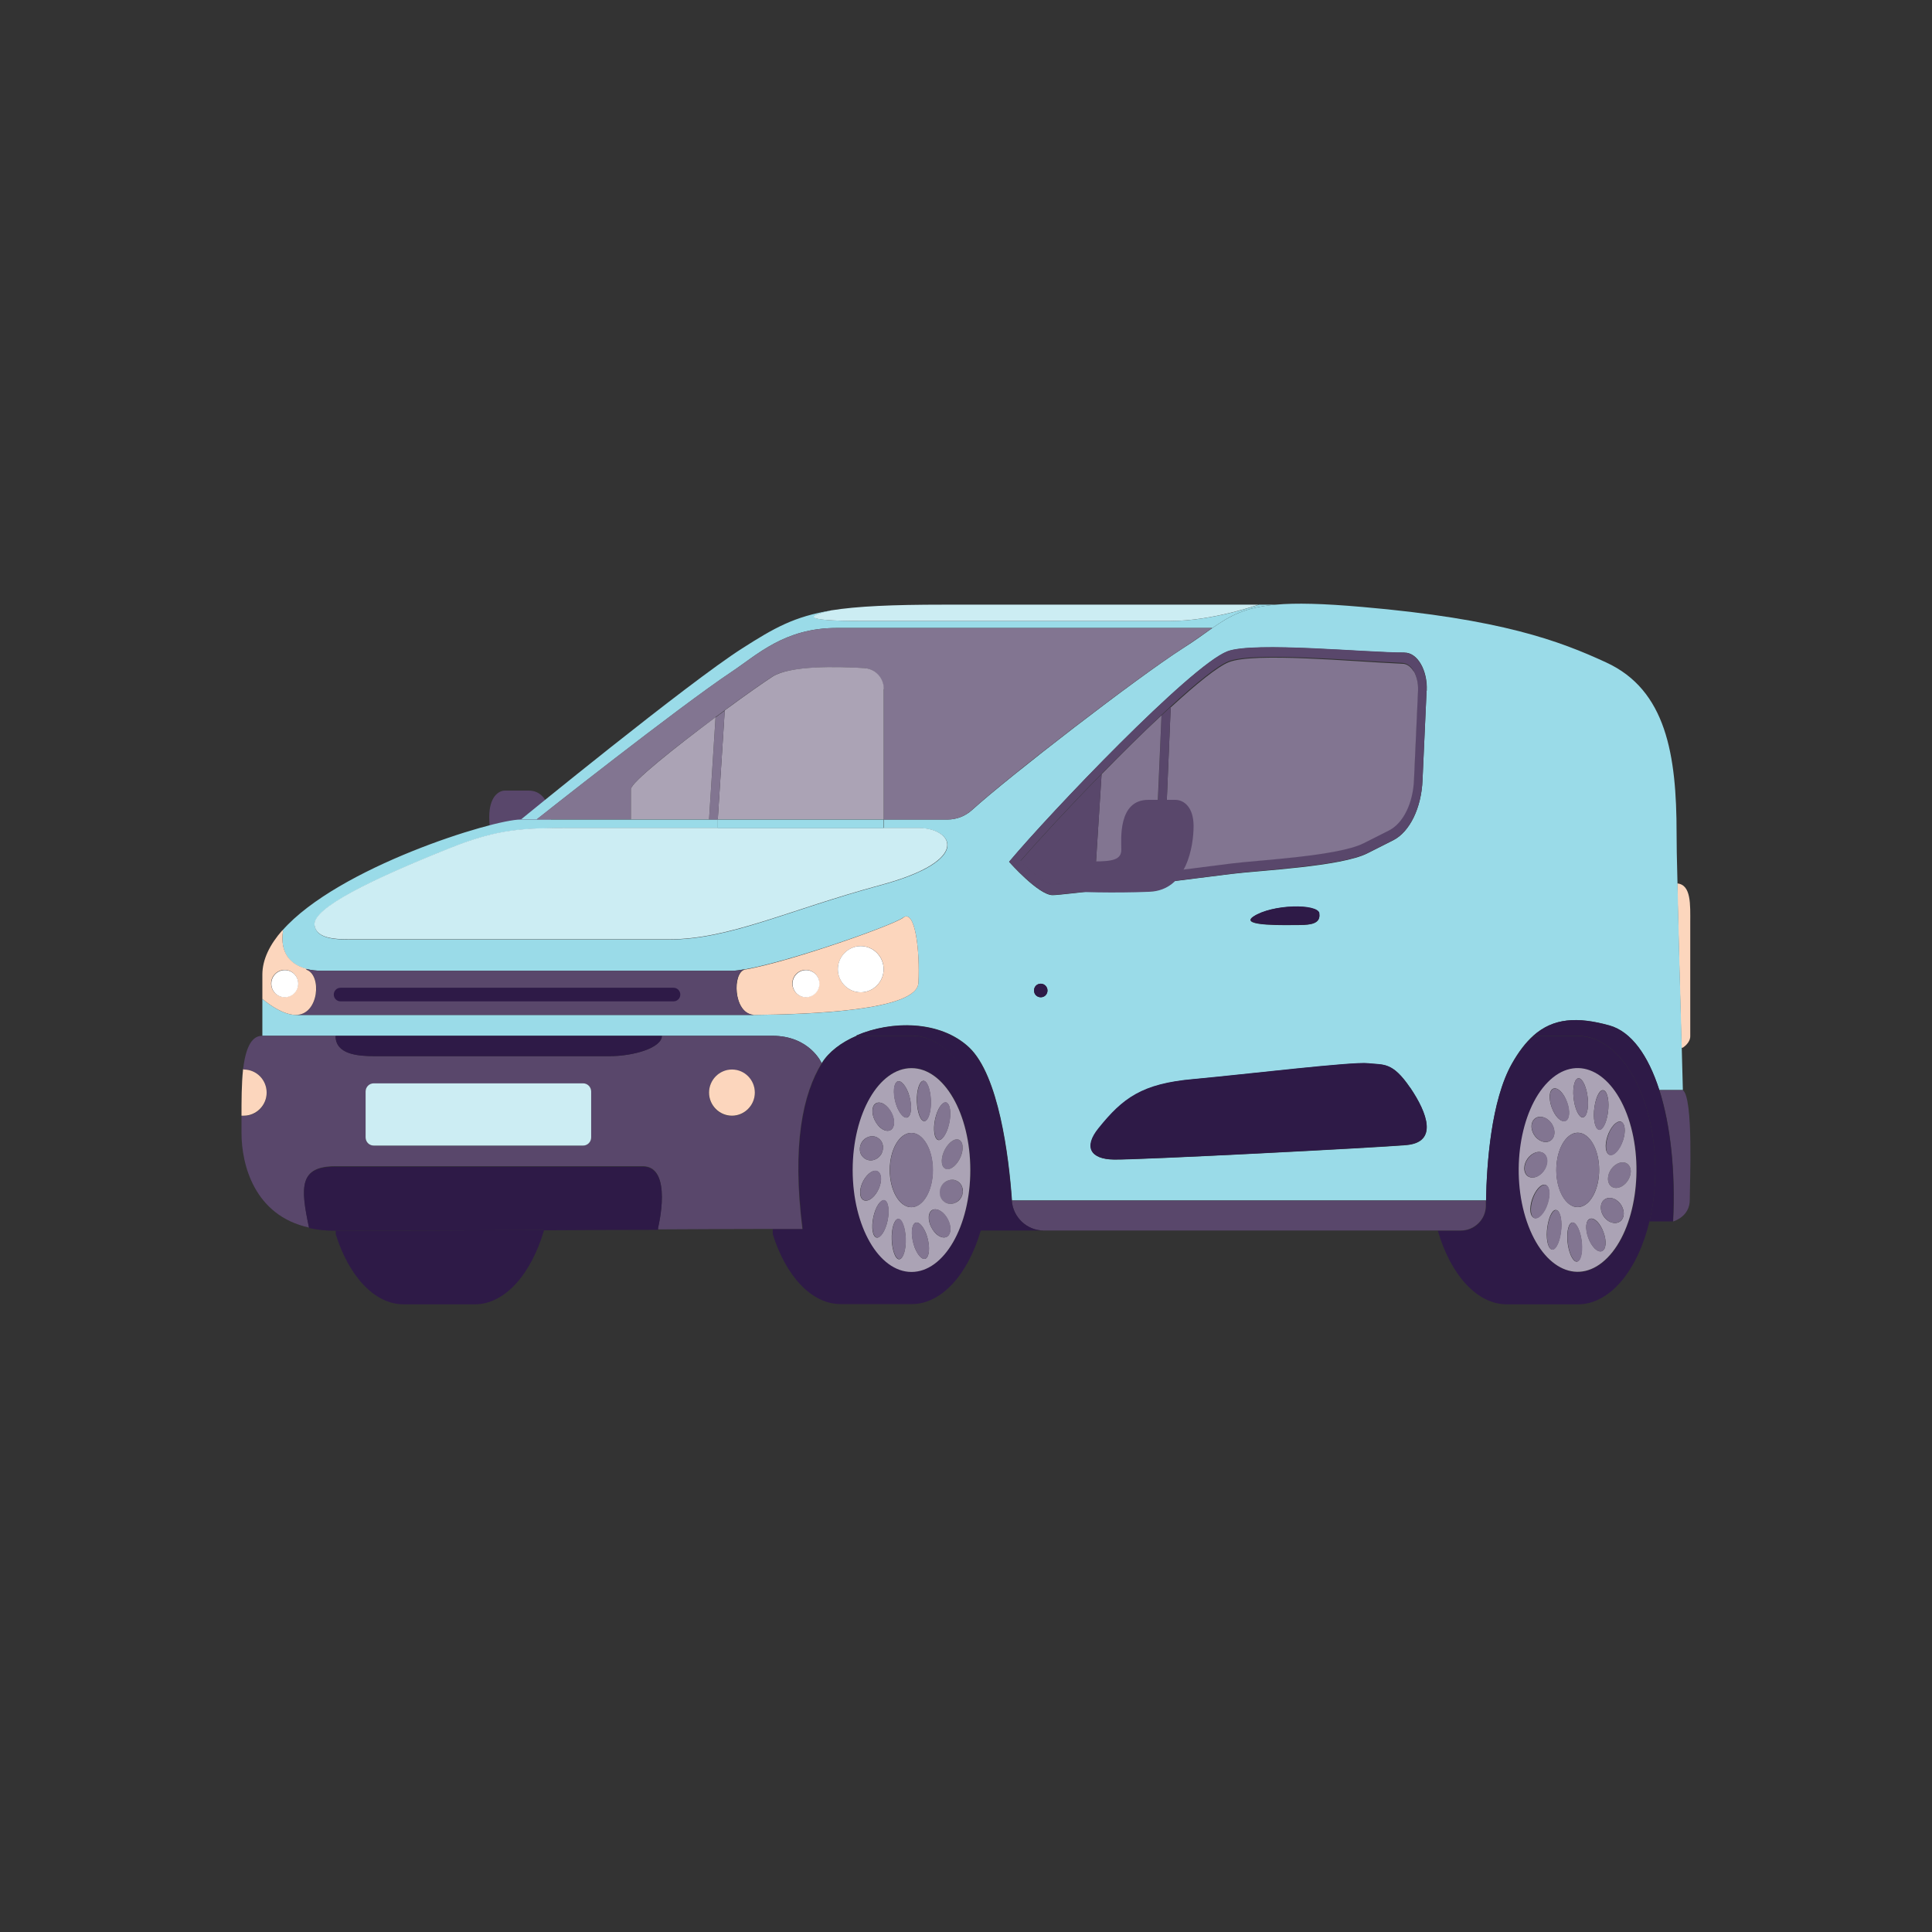 <svg width="64" height="64" viewBox="0 0 64 64" fill="none" xmlns="http://www.w3.org/2000/svg">
<rect x="0" y="0" width="64" height="64" fill="#333333" stroke="none"/>
<g clip-path="url(#clip0_741_9473)">
<path d="M19.575 28.851C19.575 28.851 19.575 28.228 19.04 28.228C18.504 28.228 18.267 28.168 18.267 27.838C18.267 27.508 18.371 26.188 17.501 26.188C16.631 26.188 16.973 26.188 16.735 26.188C16.497 26.188 16.207 26.421 16.207 27.058C16.207 27.696 16.393 29.181 17.463 29.233C18.534 29.286 19.59 29.233 19.59 29.233L19.575 28.858V28.851Z" fill="#59476B"/>
<path d="M55.992 30.561C55.992 31.169 55.992 34.094 55.992 34.327C55.992 34.559 55.739 34.709 55.739 34.709H55.702C55.665 33.231 55.598 30.891 55.56 29.264C56.029 29.308 55.992 29.976 55.992 30.561Z" fill="#FCD6BD"/>
<path d="M55.746 36.112C56.103 36.367 55.976 39.187 55.976 39.75C55.976 40.312 55.426 40.462 55.426 40.462C55.508 38.827 55.344 37.289 54.973 36.112H55.753H55.746Z" fill="#59476B"/>
<path d="M28.372 34.312C27.866 34.529 27.45 34.844 27.219 35.219C27.219 35.219 26.825 34.312 25.584 34.312H8.691V33.089C8.691 33.089 9.294 33.621 9.799 33.621H24.245C24.439 33.621 24.677 33.621 24.959 33.621C26.848 33.606 30.379 33.479 30.424 32.556C30.476 31.499 30.32 30.104 29.918 30.396C29.561 30.659 26.178 31.844 24.699 32.106H24.684C24.506 32.136 24.349 32.159 24.238 32.159H10.677C10.483 32.159 10.305 32.136 10.149 32.099C9.606 31.956 9.271 31.566 9.375 30.846L9.353 30.824C11.197 28.731 16.327 27.148 17.249 27.148H23.777V27.246V27.433H18.952C17.39 27.433 16.528 27.448 14.922 28.093C12.29 29.143 10.364 30.089 10.424 30.644C10.483 31.161 11.264 31.124 11.874 31.124H22.163C24.178 31.124 26.097 30.156 29.182 29.323C32.268 28.491 31.539 27.433 30.439 27.433H29.279V27.148H31.39C31.688 27.148 31.978 27.036 32.201 26.833C33.435 25.716 37.658 22.453 39.182 21.478C39.584 21.223 39.888 20.998 40.163 20.803C40.758 20.39 41.242 20.12 42.26 20.03C42.929 19.97 43.822 19.992 45.115 20.105C49.725 20.503 51.658 21.23 53.204 21.943C55.197 22.858 55.539 25.011 55.539 27.598C55.539 27.883 55.546 28.491 55.569 29.256C55.606 30.884 55.665 33.216 55.71 34.702C55.732 35.542 55.747 36.104 55.747 36.104H54.967C54.602 34.964 54.037 34.169 53.316 33.967C52.253 33.674 51.457 33.719 50.795 34.304C50.543 34.529 50.305 34.837 50.082 35.234C49.398 36.449 49.249 38.535 49.227 39.765H33.524C33.42 38.294 33.086 35.624 32.104 34.694C31.145 33.794 29.524 33.801 28.379 34.297L28.372 34.312ZM47.264 22.88C47.294 22.198 46.952 21.613 46.528 21.62C45.39 21.635 41.517 21.245 40.654 21.583C39.428 22.063 34.795 26.916 33.428 28.551C33.428 28.551 34.401 29.654 34.87 29.654C35.204 29.654 38.795 29.203 40.818 28.948C41.725 28.836 44.439 28.708 45.301 28.266L46.149 27.838C46.699 27.561 47.086 26.766 47.123 25.843L47.257 22.888L47.264 22.88ZM46.587 37.934C47.636 37.844 47.294 36.884 46.714 36.029C46.126 35.167 45.844 35.287 45.331 35.227C44.818 35.167 41.271 35.594 39.554 35.752C37.836 35.902 37.204 36.382 36.401 37.379C35.903 37.994 36.119 38.407 36.914 38.414C37.799 38.422 45.546 38.024 46.595 37.934H46.587ZM43.048 30.644C43.442 30.644 43.755 30.591 43.703 30.261C43.651 29.931 42.134 29.954 41.517 30.366C41.019 30.696 42.654 30.644 43.041 30.644H43.048ZM34.699 32.811C34.699 32.691 34.602 32.586 34.476 32.586C34.349 32.586 34.253 32.684 34.253 32.811C34.253 32.939 34.349 33.036 34.476 33.036C34.602 33.036 34.699 32.939 34.699 32.811Z" fill="#9ADBE8"/>
<path d="M54.966 36.112C55.338 37.282 55.501 38.827 55.419 40.462H54.639C54.765 39.937 54.832 39.36 54.832 38.76C54.832 36.307 53.68 34.312 52.267 34.312H50.795C51.457 33.719 52.252 33.674 53.315 33.974C54.044 34.176 54.602 34.972 54.966 36.112Z" fill="#2E1A47"/>
<path d="M54.64 40.462C54.253 42.075 53.339 43.208 52.268 43.208H49.919C48.915 43.208 48.053 42.217 47.629 40.77H48.395C48.848 40.77 49.22 40.402 49.227 39.945C49.227 39.892 49.227 39.84 49.227 39.78C49.25 38.55 49.398 36.464 50.082 35.249C50.306 34.852 50.543 34.544 50.796 34.319H52.268C53.688 34.319 54.833 36.307 54.833 38.767C54.833 39.367 54.767 39.945 54.64 40.47V40.462ZM53.257 41.67C54.187 40.725 54.491 38.654 53.949 37.049C53.398 35.444 52.209 34.912 51.279 35.857C50.35 36.802 50.045 38.872 50.588 40.477C51.131 42.082 52.328 42.615 53.257 41.67Z" fill="#2E1A47"/>
<path d="M54.015 38.737C54.053 38.947 53.911 39.202 53.711 39.307C53.502 39.412 53.309 39.33 53.272 39.12C53.235 38.91 53.368 38.654 53.577 38.55C53.785 38.444 53.978 38.527 54.015 38.737Z" fill="#827591"/>
<path d="M53.941 37.042C54.484 38.647 54.179 40.717 53.249 41.662C52.32 42.607 51.131 42.075 50.58 40.47C50.03 38.864 50.343 36.794 51.272 35.849C52.201 34.904 53.391 35.437 53.941 37.042ZM53.711 39.307C53.911 39.202 54.053 38.947 54.015 38.737C53.978 38.527 53.785 38.444 53.577 38.55C53.368 38.654 53.235 38.91 53.272 39.12C53.309 39.33 53.502 39.412 53.711 39.307ZM53.785 40.252C53.815 40.042 53.673 39.795 53.465 39.712C53.257 39.63 53.064 39.727 53.034 39.945C53.004 40.162 53.145 40.402 53.354 40.485C53.562 40.567 53.755 40.47 53.785 40.252ZM53.673 37.979C53.822 37.709 53.867 37.372 53.77 37.222C53.681 37.072 53.487 37.169 53.339 37.432C53.19 37.702 53.145 38.039 53.242 38.19C53.331 38.34 53.525 38.242 53.673 37.979ZM53.264 36.862C53.316 36.502 53.257 36.172 53.131 36.119C53.004 36.067 52.87 36.314 52.818 36.674C52.766 37.034 52.826 37.364 52.952 37.417C53.078 37.469 53.212 37.214 53.264 36.862ZM53.145 41.37C53.235 41.212 53.175 40.875 53.026 40.62C52.878 40.365 52.677 40.29 52.588 40.447C52.499 40.605 52.558 40.942 52.707 41.197C52.855 41.452 53.056 41.527 53.145 41.37ZM52.945 39.105C53.056 38.452 52.841 37.769 52.469 37.574C52.09 37.379 51.696 37.754 51.584 38.407C51.473 39.06 51.688 39.742 52.06 39.937C52.439 40.132 52.833 39.757 52.945 39.105ZM52.469 37.004C52.588 36.944 52.64 36.607 52.58 36.254C52.521 35.902 52.372 35.662 52.253 35.729C52.134 35.789 52.082 36.127 52.142 36.479C52.201 36.832 52.35 37.072 52.469 37.004ZM52.268 41.782C52.387 41.722 52.439 41.385 52.38 41.032C52.32 40.68 52.172 40.44 52.053 40.507C51.934 40.567 51.882 40.905 51.941 41.257C52.001 41.61 52.149 41.85 52.268 41.782ZM51.934 37.057C52.023 36.899 51.963 36.562 51.815 36.307C51.666 36.052 51.465 35.977 51.376 36.134C51.287 36.292 51.346 36.629 51.495 36.884C51.644 37.139 51.844 37.214 51.934 37.057ZM51.703 40.83C51.755 40.47 51.696 40.14 51.569 40.087C51.443 40.035 51.309 40.282 51.257 40.642C51.205 41.002 51.264 41.332 51.391 41.385C51.517 41.437 51.651 41.19 51.703 40.83ZM51.487 37.567C51.517 37.357 51.376 37.109 51.168 37.027C50.96 36.937 50.766 37.042 50.736 37.259C50.707 37.469 50.848 37.717 51.056 37.799C51.264 37.889 51.458 37.784 51.487 37.567ZM51.175 40.072C51.324 39.802 51.368 39.465 51.272 39.315C51.183 39.165 50.989 39.255 50.841 39.525C50.692 39.795 50.647 40.132 50.744 40.282C50.841 40.432 51.026 40.342 51.175 40.072ZM50.937 38.962C51.138 38.857 51.279 38.602 51.242 38.392C51.205 38.182 51.012 38.099 50.803 38.205C50.595 38.309 50.461 38.565 50.499 38.775C50.536 38.985 50.729 39.067 50.937 38.962Z" fill="#ABA3B5"/>
<path d="M53.465 39.712C53.673 39.802 53.814 40.042 53.784 40.252C53.754 40.462 53.561 40.567 53.353 40.485C53.145 40.395 53.004 40.155 53.033 39.945C53.063 39.735 53.256 39.63 53.465 39.712Z" fill="#827591"/>
<path d="M53.777 37.229C53.866 37.379 53.822 37.717 53.68 37.987C53.532 38.257 53.338 38.347 53.249 38.197C53.16 38.047 53.205 37.709 53.346 37.439C53.495 37.169 53.688 37.079 53.777 37.229Z" fill="#827591"/>
<path d="M53.13 36.127C53.256 36.179 53.316 36.509 53.264 36.869C53.212 37.229 53.078 37.477 52.952 37.424C52.825 37.372 52.766 37.042 52.818 36.682C52.87 36.322 53.011 36.074 53.13 36.127Z" fill="#827591"/>
<path d="M53.025 40.627C53.181 40.882 53.233 41.22 53.144 41.377C53.055 41.535 52.862 41.46 52.705 41.205C52.549 40.95 52.497 40.612 52.587 40.455C52.676 40.297 52.869 40.372 53.025 40.627Z" fill="#827591"/>
<path d="M52.468 37.574C52.847 37.769 53.055 38.452 52.943 39.105C52.832 39.757 52.438 40.125 52.059 39.937C51.679 39.742 51.471 39.06 51.583 38.407C51.694 37.754 52.088 37.387 52.468 37.574Z" fill="#827591"/>
<path d="M52.581 36.254C52.64 36.607 52.595 36.944 52.469 37.004C52.35 37.064 52.201 36.832 52.142 36.479C52.082 36.127 52.135 35.789 52.253 35.729C52.372 35.669 52.521 35.902 52.581 36.254Z" fill="#827591"/>
<path d="M52.387 41.032C52.447 41.385 52.402 41.722 52.276 41.782C52.157 41.842 52.008 41.61 51.949 41.257C51.889 40.905 51.941 40.567 52.06 40.507C52.179 40.447 52.328 40.68 52.387 41.032Z" fill="#827591"/>
<path d="M51.822 36.314C51.978 36.569 52.03 36.907 51.941 37.064C51.852 37.222 51.658 37.147 51.502 36.892C51.346 36.637 51.294 36.299 51.383 36.142C51.473 35.984 51.666 36.059 51.822 36.314Z" fill="#827591"/>
<path d="M51.577 40.095C51.704 40.147 51.763 40.477 51.711 40.837C51.659 41.197 51.518 41.445 51.399 41.392C51.272 41.34 51.213 41.01 51.265 40.65C51.317 40.29 51.458 40.042 51.577 40.095Z" fill="#827591"/>
<path d="M51.173 37.027C51.382 37.109 51.523 37.357 51.493 37.567C51.463 37.777 51.27 37.882 51.062 37.799C50.854 37.709 50.712 37.469 50.742 37.259C50.772 37.049 50.965 36.944 51.173 37.027Z" fill="#827591"/>
<path d="M51.287 39.322C51.376 39.472 51.331 39.81 51.19 40.08C51.041 40.35 50.848 40.44 50.759 40.29C50.67 40.14 50.714 39.802 50.856 39.532C51.004 39.262 51.198 39.172 51.287 39.322Z" fill="#827591"/>
<path d="M51.255 38.392C51.293 38.602 51.151 38.857 50.951 38.962C50.742 39.067 50.549 38.984 50.512 38.775C50.475 38.565 50.609 38.309 50.817 38.205C51.018 38.099 51.218 38.182 51.255 38.392Z" fill="#827591"/>
<path d="M47.622 40.762H34.573C34.016 40.762 33.555 40.335 33.518 39.772H49.22C49.22 39.825 49.22 39.885 49.22 39.937C49.22 40.395 48.841 40.762 48.388 40.762H47.622Z" fill="#59476B"/>
<path d="M38.543 28.873C39.212 28.791 39.971 28.694 40.796 28.588C41.688 28.476 44.305 28.356 45.16 27.921L46.008 27.493C46.476 27.253 46.796 26.593 46.833 25.806L46.967 22.85C46.974 22.618 46.93 22.393 46.825 22.22C46.729 22.048 46.595 21.965 46.446 21.958C44.744 21.883 41.539 21.583 40.699 21.905C40.335 22.048 39.621 22.625 38.773 23.405C38.677 23.495 38.573 23.585 38.476 23.683C37.844 24.276 37.16 24.951 36.491 25.633C35.443 26.698 34.454 27.771 33.807 28.513C34.171 28.881 34.64 29.279 34.87 29.279C34.974 29.279 35.458 29.226 36.275 29.136C36.803 29.076 37.472 28.994 38.26 28.896C38.357 28.881 38.446 28.873 38.55 28.858L38.543 28.873ZM46.521 21.62C46.944 21.62 47.286 22.198 47.257 22.88L47.123 25.836C47.086 26.758 46.699 27.553 46.149 27.831L45.301 28.258C44.431 28.694 41.725 28.821 40.818 28.941C38.796 29.196 35.205 29.646 34.87 29.646C34.402 29.646 33.428 28.543 33.428 28.543C34.796 26.916 39.428 22.055 40.654 21.575C41.517 21.238 45.391 21.628 46.528 21.613L46.521 21.62Z" fill="#59476B"/>
<path d="M46.833 22.235C46.93 22.408 46.982 22.625 46.975 22.865L46.841 25.821C46.811 26.608 46.484 27.268 46.016 27.508L45.168 27.936C44.313 28.363 41.696 28.491 40.804 28.603C39.971 28.708 39.22 28.806 38.551 28.889L38.781 23.435C39.629 22.655 40.343 22.078 40.707 21.935C41.547 21.605 44.744 21.913 46.454 21.988C46.603 21.988 46.737 22.085 46.833 22.25V22.235Z" fill="#827591"/>
<path d="M46.708 36.022C47.295 36.884 47.63 37.837 46.581 37.927C45.533 38.017 37.786 38.422 36.901 38.407C36.105 38.4 35.89 37.987 36.388 37.372C37.191 36.374 37.823 35.894 39.54 35.744C41.258 35.587 44.804 35.159 45.317 35.219C45.83 35.279 46.113 35.159 46.7 36.022H46.708Z" fill="#2E1A47"/>
<path d="M43.702 30.254C43.754 30.584 43.442 30.636 43.048 30.636C42.654 30.636 41.025 30.689 41.523 30.359C42.141 29.946 43.657 29.924 43.709 30.254H43.702Z" fill="#2E1A47"/>
<path d="M41.695 20.03H42.26C41.241 20.12 40.758 20.39 40.163 20.803H27.71C25.992 20.803 25.085 21.688 24.245 22.25C22.476 23.428 17.784 27.141 17.784 27.141H17.264C17.264 27.141 22.795 22.618 24.587 21.478C25.643 20.803 26.312 20.42 27.554 20.218C26.773 20.39 26.498 20.57 28.528 20.57H38.795C40.178 20.57 41.71 20.03 41.71 20.03H41.695Z" fill="#9ADBE8"/>
<path d="M31.271 20.03H41.695C41.695 20.03 40.163 20.57 38.78 20.57H28.513C26.483 20.57 26.758 20.39 27.539 20.218C28.401 20.082 29.539 20.03 31.271 20.03Z" fill="#CCEDF3"/>
<path d="M23.703 23.758C22.38 24.741 20.9 25.911 20.9 26.143V27.141H17.777C17.777 27.141 22.469 23.428 24.238 22.25C25.086 21.688 25.993 20.803 27.703 20.803H40.157C39.874 20.998 39.569 21.223 39.175 21.478C37.651 22.453 33.428 25.708 32.194 26.833C31.971 27.036 31.688 27.148 31.383 27.148H29.272V22.828C29.272 22.453 28.982 22.153 28.617 22.13C27.71 22.085 26.186 22.04 25.584 22.415C25.316 22.588 24.699 23.015 24 23.533C23.904 23.608 23.8 23.683 23.696 23.758H23.703Z" fill="#827591"/>
<path d="M38.782 23.42L38.552 28.873C38.455 28.888 38.358 28.896 38.262 28.911V28.888L38.477 23.698C38.581 23.6 38.678 23.51 38.775 23.42H38.782Z" fill="#59476B"/>
<path d="M38.476 23.698L38.253 28.888V28.911C37.465 29.008 36.795 29.091 36.268 29.151L36.491 25.648C37.16 24.965 37.844 24.283 38.476 23.698Z" fill="#827591"/>
<path d="M36.492 25.648L36.269 29.151C35.451 29.248 34.968 29.294 34.864 29.294C34.633 29.294 34.165 28.896 33.801 28.528C34.448 27.786 35.437 26.713 36.485 25.648H36.492Z" fill="#59476B"/>
<path d="M34.477 32.586C34.596 32.586 34.7 32.684 34.7 32.811C34.7 32.939 34.603 33.036 34.477 33.036C34.351 33.036 34.254 32.939 34.254 32.811C34.254 32.684 34.351 32.586 34.477 32.586Z" fill="#2E1A47"/>
<path d="M34.572 40.762H32.483C32.661 40.162 32.758 39.48 32.758 38.752C32.758 36.299 31.605 34.304 30.193 34.304H28.371C29.523 33.809 31.137 33.801 32.096 34.702C33.077 35.624 33.412 38.302 33.516 39.772C33.561 40.327 34.022 40.762 34.572 40.762Z" fill="#2E1A47"/>
<path d="M32.49 40.762C32.066 42.21 31.196 43.2 30.2 43.2H27.85C26.877 43.2 26.029 42.262 25.598 40.882V40.71C26.222 40.71 26.594 40.71 26.594 40.71C26.237 37.912 26.609 36.232 27.233 35.219C27.464 34.844 27.873 34.529 28.386 34.312H30.207C31.627 34.312 32.772 36.299 32.772 38.76C32.772 39.48 32.676 40.162 32.497 40.77L32.49 40.762ZM32.148 38.752C32.148 36.892 31.278 35.377 30.2 35.377C29.122 35.377 28.252 36.884 28.252 38.752C28.252 40.62 29.122 42.127 30.2 42.127C31.278 42.127 32.148 40.62 32.148 38.752Z" fill="#2E1A47"/>
<path d="M31.895 39.442C31.895 39.66 31.731 39.855 31.523 39.877C31.307 39.9 31.129 39.735 31.121 39.517C31.114 39.3 31.285 39.105 31.493 39.082C31.709 39.059 31.887 39.224 31.887 39.442H31.895Z" fill="#827591"/>
<path d="M31.866 37.874C31.933 38.054 31.844 38.37 31.666 38.572C31.487 38.775 31.286 38.789 31.22 38.602C31.153 38.414 31.242 38.107 31.42 37.904C31.599 37.702 31.799 37.687 31.866 37.874Z" fill="#827591"/>
<path d="M30.194 35.384C31.272 35.384 32.142 36.892 32.142 38.76C32.142 40.627 31.272 42.135 30.194 42.135C29.116 42.135 28.246 40.627 28.246 38.76C28.246 36.892 29.116 35.384 30.194 35.384ZM31.525 39.877C31.741 39.855 31.904 39.667 31.897 39.442C31.889 39.217 31.711 39.06 31.503 39.082C31.287 39.105 31.123 39.292 31.131 39.517C31.138 39.742 31.317 39.9 31.532 39.877H31.525ZM31.666 38.572C31.845 38.37 31.934 38.062 31.867 37.874C31.8 37.687 31.599 37.702 31.421 37.904C31.242 38.107 31.153 38.414 31.22 38.602C31.287 38.782 31.488 38.775 31.666 38.572ZM31.465 40.83C31.525 40.635 31.413 40.342 31.227 40.17C31.034 40.005 30.834 40.027 30.781 40.222C30.722 40.417 30.834 40.71 31.019 40.882C31.205 41.047 31.413 41.025 31.465 40.83ZM31.413 37.319C31.51 36.989 31.495 36.644 31.384 36.547C31.272 36.449 31.101 36.637 31.005 36.959C30.908 37.289 30.923 37.634 31.034 37.739C31.146 37.844 31.317 37.649 31.413 37.327V37.319ZM30.625 37.139C30.752 37.124 30.848 36.817 30.834 36.449C30.819 36.082 30.707 35.789 30.581 35.804C30.454 35.819 30.358 36.127 30.372 36.494C30.387 36.862 30.499 37.154 30.625 37.139ZM30.9 38.76C30.9 38.077 30.581 37.529 30.187 37.529C29.793 37.529 29.473 38.084 29.473 38.76C29.473 39.435 29.793 39.99 30.187 39.99C30.581 39.99 30.9 39.442 30.9 38.76ZM30.7 41.662C30.804 41.542 30.796 41.197 30.685 40.882C30.566 40.575 30.387 40.417 30.283 40.537C30.179 40.657 30.187 41.002 30.298 41.317C30.417 41.625 30.596 41.782 30.7 41.662ZM30.105 36.982C30.209 36.862 30.201 36.517 30.09 36.202C29.971 35.894 29.793 35.737 29.689 35.857C29.584 35.977 29.592 36.322 29.703 36.637C29.822 36.944 30.001 37.102 30.105 36.982ZM29.793 41.715C29.919 41.7 30.016 41.392 30.001 41.025C29.986 40.657 29.874 40.365 29.748 40.38C29.622 40.395 29.525 40.702 29.54 41.07C29.555 41.437 29.666 41.73 29.793 41.715ZM29.599 37.297C29.659 37.102 29.547 36.809 29.361 36.637C29.175 36.464 28.967 36.494 28.915 36.689C28.856 36.884 28.967 37.177 29.153 37.349C29.339 37.514 29.547 37.492 29.599 37.297ZM29.369 40.56C29.465 40.23 29.451 39.885 29.339 39.787C29.227 39.69 29.056 39.877 28.96 40.2C28.863 40.53 28.878 40.875 28.99 40.972C29.101 41.07 29.272 40.882 29.369 40.56ZM28.878 38.437C29.094 38.414 29.257 38.227 29.25 38.002C29.25 37.784 29.064 37.619 28.856 37.642C28.64 37.664 28.477 37.852 28.484 38.077C28.484 38.294 28.67 38.459 28.886 38.437H28.878ZM28.96 39.615C29.138 39.412 29.227 39.105 29.161 38.917C29.094 38.73 28.893 38.745 28.715 38.947C28.536 39.15 28.447 39.457 28.514 39.645C28.581 39.825 28.781 39.817 28.96 39.615Z" fill="#ABA3B5"/>
<path d="M31.234 40.17C31.428 40.335 31.532 40.635 31.472 40.83C31.413 41.025 31.212 41.047 31.026 40.882C30.833 40.717 30.729 40.417 30.788 40.222C30.848 40.027 31.048 40.005 31.234 40.17Z" fill="#827591"/>
<path d="M31.39 36.547C31.502 36.644 31.517 36.997 31.42 37.319C31.324 37.649 31.153 37.837 31.041 37.732C30.93 37.627 30.915 37.282 31.011 36.952C31.108 36.622 31.279 36.434 31.39 36.539V36.547Z" fill="#827591"/>
<path d="M30.841 36.449C30.856 36.817 30.76 37.124 30.633 37.139C30.507 37.154 30.395 36.862 30.38 36.494C30.366 36.127 30.462 35.819 30.589 35.804C30.715 35.789 30.826 36.082 30.841 36.449Z" fill="#827591"/>
<path d="M30.194 37.529C30.588 37.529 30.908 38.084 30.908 38.76C30.908 39.435 30.588 39.99 30.194 39.99C29.8 39.99 29.48 39.442 29.48 38.76C29.48 38.077 29.8 37.529 30.194 37.529Z" fill="#827591"/>
<path d="M30.684 40.882C30.803 41.19 30.81 41.542 30.699 41.662C30.595 41.782 30.409 41.625 30.297 41.317C30.178 41.01 30.171 40.657 30.282 40.537C30.386 40.417 30.572 40.575 30.684 40.882Z" fill="#827591"/>
<path d="M30.432 27.426C31.533 27.426 32.261 28.483 29.176 29.316C26.09 30.149 24.172 31.116 22.157 31.116H11.867C11.265 31.116 10.477 31.154 10.417 30.636C10.358 30.081 12.284 29.136 14.915 28.086C16.521 27.441 17.377 27.426 18.945 27.426H30.432Z" fill="#CCEDF3"/>
<path d="M29.919 30.396C30.32 30.104 30.477 31.499 30.425 32.556C30.38 33.479 26.848 33.599 24.96 33.621C24.283 33.561 24.254 32.189 24.692 32.114H24.707C26.187 31.851 29.57 30.659 29.927 30.396H29.919ZM29.272 32.106C29.272 31.679 28.93 31.341 28.514 31.341C28.098 31.341 27.756 31.686 27.756 32.106C27.756 32.526 28.098 32.871 28.514 32.871C28.93 32.871 29.272 32.526 29.272 32.106ZM27.138 32.579C27.138 32.331 26.938 32.129 26.692 32.129C26.447 32.129 26.246 32.331 26.246 32.579C26.246 32.826 26.447 33.029 26.692 33.029C26.938 33.029 27.138 32.826 27.138 32.579Z" fill="#FCD6BD"/>
<path d="M30.088 36.202C30.207 36.509 30.215 36.862 30.103 36.982C29.991 37.102 29.813 36.944 29.701 36.637C29.582 36.329 29.575 35.977 29.687 35.857C29.791 35.737 29.977 35.894 30.088 36.202Z" fill="#827591"/>
<path d="M30.007 41.017C30.022 41.385 29.926 41.692 29.799 41.707C29.673 41.722 29.561 41.43 29.546 41.062C29.532 40.695 29.628 40.387 29.755 40.372C29.881 40.357 29.992 40.65 30.007 41.017Z" fill="#827591"/>
<path d="M29.367 36.637C29.56 36.802 29.665 37.094 29.605 37.297C29.546 37.492 29.345 37.514 29.159 37.349C28.966 37.184 28.861 36.892 28.921 36.689C28.98 36.494 29.181 36.472 29.367 36.637Z" fill="#827591"/>
<path d="M29.346 39.78C29.457 39.877 29.472 40.23 29.375 40.552C29.279 40.882 29.108 41.07 28.996 40.965C28.885 40.867 28.87 40.515 28.966 40.192C29.063 39.862 29.234 39.675 29.346 39.78Z" fill="#827591"/>
<path d="M29.271 27.216V27.433H23.77V27.148H29.271V27.216Z" fill="#9ADBE8"/>
<path d="M29.272 22.828V27.141H23.777L24.008 23.533C24.707 23.015 25.324 22.588 25.591 22.415C26.186 22.04 27.71 22.078 28.625 22.13C28.997 22.153 29.279 22.453 29.279 22.828H29.272Z" fill="#ABA3B5"/>
<path d="M29.256 38.002C29.256 38.219 29.092 38.414 28.884 38.437C28.668 38.459 28.49 38.294 28.482 38.077C28.482 37.859 28.646 37.664 28.854 37.642C29.07 37.619 29.248 37.784 29.248 38.002H29.256Z" fill="#827591"/>
<path d="M29.167 38.91C29.234 39.09 29.145 39.405 28.966 39.607C28.788 39.81 28.587 39.825 28.52 39.637C28.453 39.45 28.543 39.142 28.721 38.94C28.899 38.737 29.1 38.722 29.167 38.91Z" fill="#827591"/>
<path d="M28.512 31.341C28.929 31.341 29.271 31.686 29.271 32.106C29.271 32.526 28.929 32.871 28.512 32.871C28.096 32.871 27.754 32.526 27.754 32.106C27.754 31.686 28.096 31.341 28.512 31.341Z" fill="white"/>
<path d="M26.7 33.036C26.946 33.036 27.146 32.835 27.146 32.586C27.146 32.338 26.946 32.136 26.7 32.136C26.454 32.136 26.254 32.338 26.254 32.586C26.254 32.835 26.454 33.036 26.7 33.036Z" fill="white"/>
<path d="M25.584 34.312C26.825 34.312 27.219 35.219 27.219 35.219C26.595 36.239 26.23 37.912 26.58 40.71C26.58 40.71 26.208 40.71 25.584 40.71C24.714 40.71 23.353 40.717 21.799 40.725V40.665C21.799 40.665 22.305 38.632 21.294 38.632H11.115C9.918 38.632 9.948 39.307 10.238 40.665C8.424 40.267 8 38.58 8 37.529C8 37.364 8 37.177 8 36.967H8.074C8.498 36.967 8.833 36.622 8.833 36.194C8.833 35.767 8.491 35.429 8.074 35.429H8.052C8.126 34.799 8.297 34.312 8.684 34.312H11.115C11.115 34.934 11.866 34.987 12.416 34.987H20.186C20.996 34.987 21.926 34.709 21.926 34.312H25.584ZM25.004 36.202C25.004 35.774 24.662 35.437 24.245 35.437C23.829 35.437 23.487 35.782 23.487 36.202C23.487 36.622 23.829 36.967 24.245 36.967C24.662 36.967 25.004 36.622 25.004 36.202ZM19.584 37.679V36.164C19.584 36.014 19.465 35.894 19.316 35.894H12.379C12.23 35.894 12.111 36.014 12.111 36.164V37.679C12.111 37.829 12.23 37.949 12.379 37.949H19.309C19.457 37.949 19.576 37.829 19.576 37.679H19.584Z" fill="#59476B"/>
<path d="M24.247 35.429C24.67 35.429 25.005 35.774 25.005 36.194C25.005 36.614 24.663 36.959 24.247 36.959C23.83 36.959 23.488 36.614 23.488 36.194C23.488 35.774 23.83 35.429 24.247 35.429Z" fill="#FCD6BD"/>
<path d="M24.961 33.621C24.678 33.621 24.44 33.621 24.247 33.621H9.801C10.574 33.621 10.678 32.279 10.143 32.121V32.099C10.314 32.144 10.492 32.159 10.678 32.159H24.239C24.351 32.159 24.507 32.144 24.686 32.106C24.247 32.181 24.277 33.554 24.953 33.614L24.961 33.621Z" fill="#59476B"/>
<path d="M24.009 23.54L23.778 27.148H23.488L23.704 23.765C23.808 23.69 23.905 23.615 24.009 23.54Z" fill="#827591"/>
<path d="M23.703 23.758L23.488 27.141H20.9V26.143C20.9 25.918 22.38 24.748 23.703 23.758Z" fill="#ABA3B5"/>
<path d="M11.115 34.312H21.926C21.926 34.709 20.996 34.987 20.186 34.987H12.416C11.859 34.987 11.115 34.934 11.115 34.312Z" fill="#2E1A47"/>
<path d="M18.022 40.747C15.048 40.755 12.186 40.77 11.115 40.77C10.795 40.77 10.498 40.74 10.238 40.68C9.948 39.315 9.91 38.647 11.115 38.647H21.293C22.305 38.647 21.799 40.68 21.799 40.68V40.74C20.609 40.74 19.308 40.747 18.022 40.755V40.747Z" fill="#2E1A47"/>
<path d="M19.316 35.887H12.379C12.231 35.887 12.111 36.008 12.111 36.157V37.679C12.111 37.828 12.231 37.949 12.379 37.949H19.316C19.464 37.949 19.583 37.828 19.583 37.679V36.157C19.583 36.008 19.464 35.887 19.316 35.887Z" fill="#CCEDF3"/>
<path d="M18.023 40.747C17.599 42.202 16.729 43.208 15.725 43.208H13.376C12.402 43.208 11.554 42.27 11.123 40.89V40.77C12.194 40.77 15.049 40.762 18.03 40.747H18.023Z" fill="#2E1A47"/>
<path d="M10.141 32.121C10.669 32.279 10.572 33.621 9.799 33.621C9.294 33.621 8.691 33.089 8.691 33.089V32.286C8.691 31.784 8.937 31.289 9.353 30.816L9.375 30.839C9.271 31.559 9.613 31.949 10.149 32.091V32.114L10.141 32.121ZM9.874 32.579C9.874 32.331 9.673 32.129 9.427 32.129C9.182 32.129 8.981 32.331 8.981 32.579C8.981 32.826 9.182 33.029 9.427 33.029C9.673 33.029 9.874 32.826 9.874 32.579Z" fill="#FCD6BD"/>
<path d="M9.434 33.036C9.681 33.036 9.88 32.835 9.88 32.586C9.88 32.338 9.681 32.136 9.434 32.136C9.188 32.136 8.988 32.338 8.988 32.586C8.988 32.835 9.188 33.036 9.434 33.036Z" fill="white"/>
<path d="M8.074 35.429C8.498 35.429 8.833 35.774 8.833 36.194C8.833 36.614 8.491 36.959 8.074 36.959H8C8 36.479 8 35.909 8.052 35.422H8.074V35.429Z" fill="#FCD6BD"/>
<path d="M35.629 29.159C35.629 29.159 35.629 28.536 36.246 28.536C36.863 28.536 37.145 28.476 37.145 28.146C37.145 27.816 37.026 26.496 38.038 26.496C39.049 26.496 38.647 26.496 38.93 26.496C39.212 26.496 39.539 26.728 39.539 27.366C39.539 28.003 39.324 29.489 38.082 29.541C36.84 29.594 35.621 29.541 35.621 29.541L35.636 29.166L35.629 29.159Z" fill="#59476B"/>
<path d="M22.313 32.721H11.28C11.156 32.721 11.057 32.822 11.057 32.946C11.057 33.071 11.156 33.171 11.28 33.171H22.313C22.436 33.171 22.536 33.071 22.536 32.946C22.536 32.822 22.436 32.721 22.313 32.721Z" fill="#2E1A47"/>
</g>
<defs>
<clipPath id="clip0_741_9473">
<rect width="48" height="23.2" fill="white" transform="translate(8 20)"/>
</clipPath>
</defs>
</svg>
